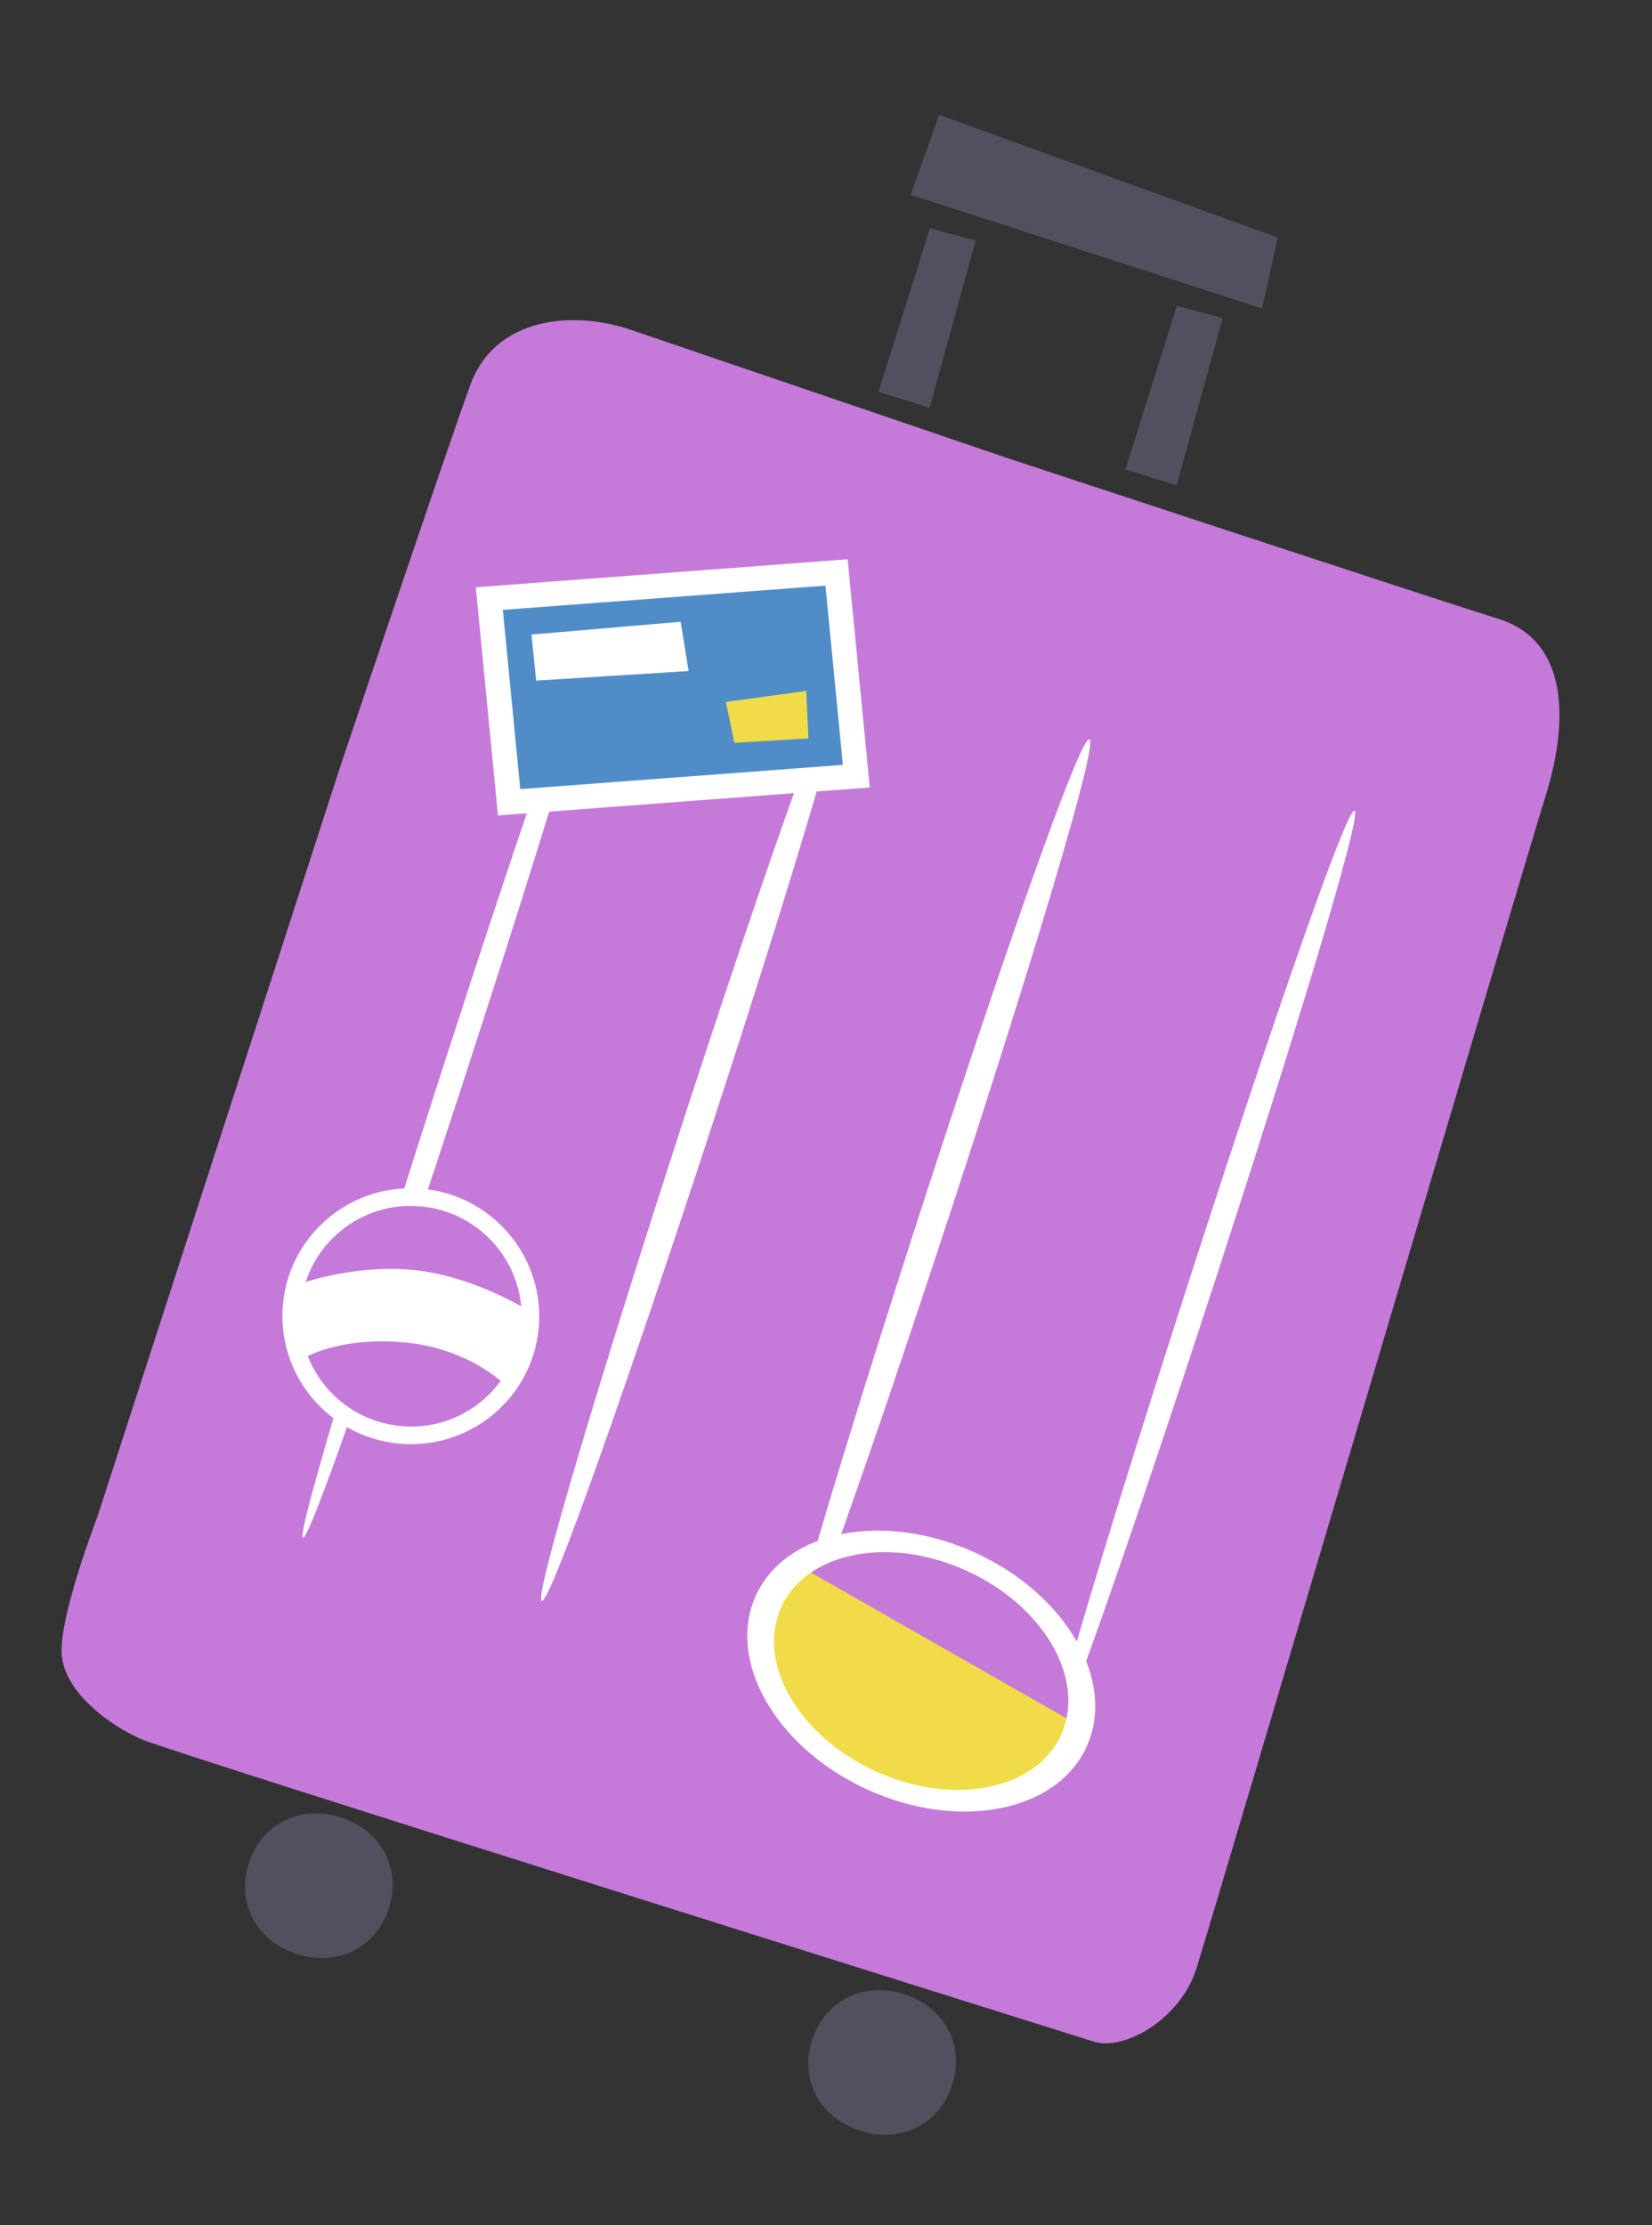 <svg width="101" height="136" viewBox="0 0 101 136" fill="none" xmlns="http://www.w3.org/2000/svg">
<rect x="0" y="0" width="101" height="136" fill="#333333" stroke="none"/>
<g clip-path="url(#clip0_97_2279)">
<path d="M56.852 13.95L53.705 23.942L56.834 24.924L59.648 14.703L56.852 13.95Z" fill="#50505F"/>
<path d="M71.948 18.692L68.808 28.685L71.937 29.668L74.753 19.439L71.948 18.692Z" fill="#50505F"/>
<path d="M57.42 7.017L55.673 11.908L77.161 18.853L78.122 14.519L57.42 7.017Z" fill="#50505F"/>
<path d="M15.206 113.905C15.95 111.493 18.343 110.278 20.81 111.07C23.29 111.833 24.557 114.189 23.783 116.596C23.038 119.008 20.645 120.223 18.178 119.431C15.698 118.668 14.431 116.312 15.206 113.905Z" fill="#50505F"/>
<path d="M49.645 124.707C50.39 122.295 52.783 121.08 55.25 121.871C57.73 122.635 58.996 124.991 58.222 127.397C57.478 129.81 55.085 131.024 52.618 130.233C50.138 129.47 48.871 127.114 49.645 124.707Z" fill="#50505F"/>
<path d="M91.629 37.831C87.021 36.384 61.73 28.043 61.73 28.043L38.887 20.267C35.075 18.869 30.261 19.377 28.75 23.533C27.238 27.697 20.806 46.839 20.806 46.839L5.936 92.758C5.936 92.758 3.717 98.509 3.765 100.946C3.806 103.381 6.776 105.517 8.747 106.339C10.718 107.161 65.043 124.207 66.883 124.783C68.723 125.36 72.17 123.416 73.152 120.299C74.134 117.183 93.296 52.459 94.505 48.606C95.715 44.753 96.228 39.275 91.629 37.831Z" fill="#C57ADA"/>
<path d="M18.524 93.983C17.662 93.709 36.157 36.252 37.048 36.867C37.929 37.488 19.387 94.249 18.524 93.983Z" fill="white"/>
<path d="M33.123 97.847C32.08 97.517 50.655 40.082 51.748 40.765C52.84 41.447 34.167 98.169 33.123 97.847Z" fill="white"/>
<path d="M47.986 102.271C46.944 101.941 65.519 44.506 66.612 45.189C67.704 45.871 49.03 102.593 47.986 102.271Z" fill="white"/>
<path d="M64.274 106.659C63.376 106.379 81.885 48.924 82.819 49.555C83.745 50.184 65.173 106.939 64.274 106.659Z" fill="white"/>
<path d="M66.421 106.781C64.573 110.768 58.559 111.917 52.986 109.354C47.412 106.79 44.386 101.476 46.225 97.487C48.073 93.5 54.087 92.351 59.66 94.914C65.241 97.479 68.261 102.792 66.421 106.781Z" fill="white"/>
<path d="M64.858 106.063C66.418 102.691 63.858 98.197 59.141 96.025C54.423 93.854 49.335 94.827 47.775 98.2C46.215 101.572 48.774 106.066 53.492 108.238C58.209 110.409 63.298 109.436 64.858 106.063Z" fill="#F0DC48"/>
<path d="M49.583 96.115L65.205 105.022C65.882 101.811 63.394 97.978 59.148 96.026C55.623 94.405 51.898 94.534 49.583 96.115Z" fill="#C57ADA"/>
<path d="M29.089 35.894L30.445 49.839L53.178 48.128L51.821 34.182L29.089 35.894Z" fill="white"/>
<path d="M30.742 37.275L50.466 35.794L51.532 46.747L31.808 48.228L30.742 37.275Z" fill="#508CC8"/>
<path d="M32.494 38.782L32.779 41.598L42.099 41.013L41.613 38L32.494 38.782Z" fill="white"/>
<path d="M44.38 42.9L44.899 45.401L49.425 45.13L49.294 42.227L44.38 42.9Z" fill="#F0DC48"/>
<path d="M32.928 81.222C32.502 85.517 28.658 88.655 24.346 88.225C20.034 87.795 16.879 83.961 17.305 79.665C17.73 75.37 21.574 72.232 25.886 72.662C30.198 73.091 33.353 76.926 32.928 81.222Z" fill="white"/>
<path d="M31.859 81.116C31.489 84.819 28.177 87.528 24.459 87.155C20.742 86.781 18.019 83.477 18.388 79.774C18.758 76.071 22.071 73.362 25.788 73.735C29.505 74.109 32.228 77.413 31.859 81.116Z" fill="#C57ADA"/>
<path d="M17.915 78.603L18.515 83.034C18.515 83.034 20.733 81.642 24.849 82.058C28.965 82.467 31.18 84.915 31.18 84.915L32.637 80.306C32.637 80.306 29.169 78.001 25.285 77.62C21.402 77.231 17.913 78.61 17.913 78.61L17.915 78.603Z" fill="white"/>
</g>
<defs>
<clipPath id="clip0_97_2279">
<rect width="80" height="122.299" fill="white" transform="translate(22.206 0.406) rotate(10.461)"/>
</clipPath>
</defs>
</svg>
